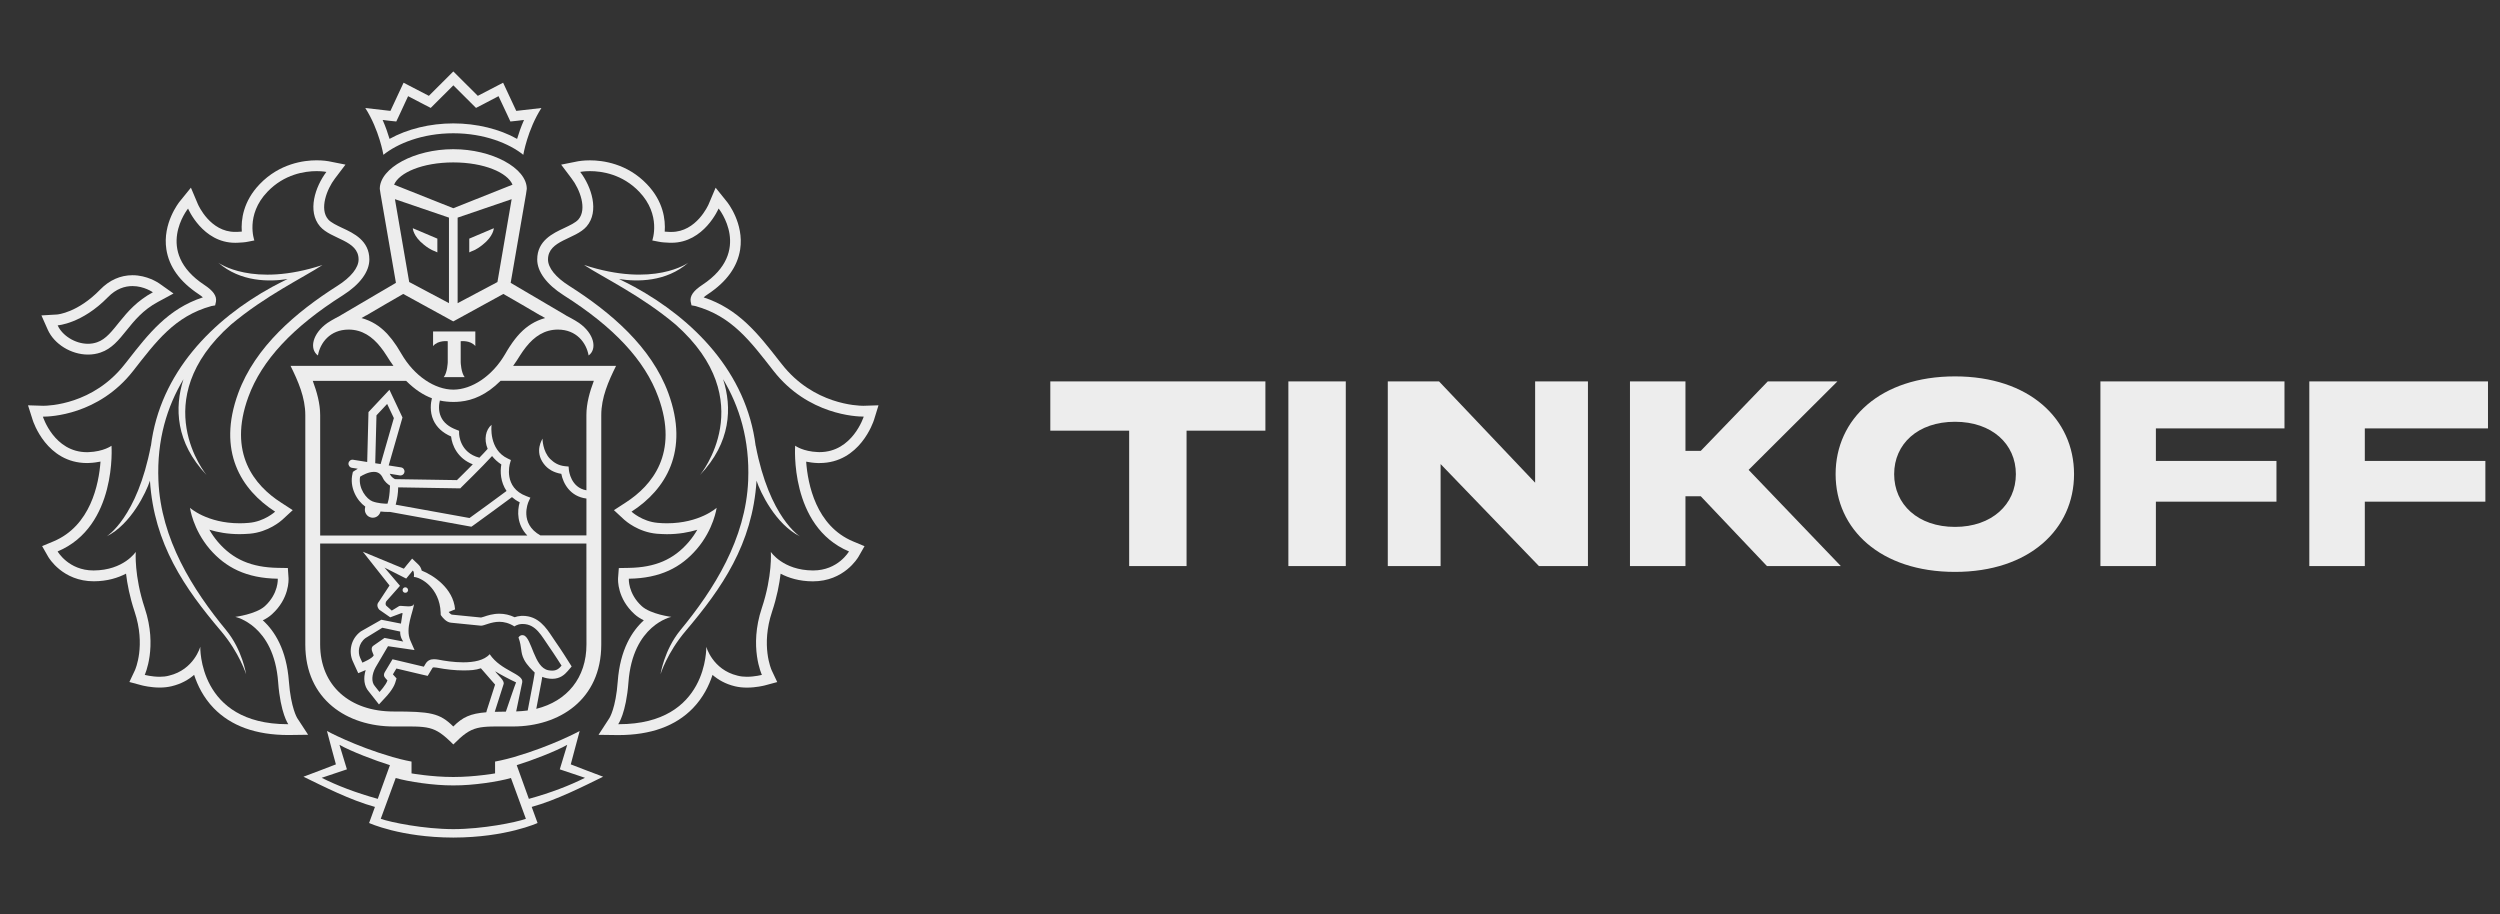 <?xml version="1.0" encoding="UTF-8"?>
<svg xmlns="http://www.w3.org/2000/svg" width="175" height="64" viewBox="0 0 175 64" fill="none">
  <rect x="0" y="0" width="175" height="64" fill="#333333" stroke="none"/>
  <g clip-path="url(#clip0_1329_427)">
    <path d="M28.383 41.113C28.277 41.104 28.188 41.187 28.181 41.291C28.174 41.4 28.254 41.492 28.362 41.494C28.465 41.504 28.557 41.423 28.566 41.317C28.566 41.212 28.491 41.115 28.383 41.113Z" fill="#EDEDED"></path>
    <path d="M41.028 53.92L39.954 53.506L40.25 52.389L40.577 51.17C40.577 51.17 38.673 52.209 35.992 52.99C35.231 53.21 34.655 53.31 34.655 53.31V54.138C34.655 54.138 33.222 54.389 31.772 54.389H31.756H31.735H31.706H31.69C30.24 54.389 28.807 54.138 28.807 54.138V53.31C28.807 53.31 28.229 53.21 27.47 52.99C24.789 52.209 22.888 51.17 22.888 51.17L23.21 52.389L23.513 53.506L22.437 53.92L21.243 54.37C22.613 55.035 24.509 56.006 26.246 56.484L25.837 57.61C25.837 57.61 28.038 58.621 31.706 58.63V58.633H31.718H31.735H31.749H31.758V58.63C35.431 58.621 37.63 57.61 37.63 57.61L37.219 56.484C38.955 56.006 40.856 55.035 42.219 54.37L41.028 53.92ZM22.517 54.446L24.284 53.854L23.762 52.138C24.54 52.583 26.286 53.251 27.296 53.561L26.443 55.92C24.883 55.487 23.583 54.983 22.517 54.446ZM31.735 58.039C29.683 58.039 27.341 57.563 26.652 57.317L27.7 54.46C28.569 54.716 30.379 54.988 31.692 54.978H31.695H31.735H31.77H31.774C33.088 54.988 34.892 54.716 35.767 54.46L36.812 57.317C36.124 57.565 33.783 58.039 31.735 58.039ZM37.021 55.92L36.171 53.561C37.184 53.251 38.925 52.583 39.705 52.138L39.185 53.854L40.95 54.446C39.881 54.983 38.589 55.487 37.021 55.92Z" fill="#EDEDED"></path>
    <path d="M31.732 9.329C33.917 9.329 35.666 10.058 36.631 10.837C36.631 10.837 36.918 9.097 37.898 7.561L36.138 7.762L35.217 5.79L33.447 6.709L31.732 5L30.022 6.709L28.25 5.79L27.331 7.762L25.571 7.561C26.551 9.097 26.838 10.837 26.838 10.837C27.806 10.058 29.549 9.329 31.732 9.329ZM27.251 8.453L27.74 8.505L27.952 8.058L28.567 6.732L29.709 7.327L30.151 7.554L30.503 7.203L31.735 5.973L32.968 7.203L33.321 7.554L33.762 7.327L34.897 6.732L35.52 8.058L35.727 8.505L36.215 8.453L36.681 8.396C36.467 8.882 36.309 9.341 36.197 9.722C34.965 9.031 33.363 8.638 31.73 8.638C30.104 8.638 28.504 9.031 27.268 9.722C27.153 9.341 26.998 8.879 26.784 8.396L27.251 8.453Z" fill="#EDEDED"></path>
    <path d="M57.369 32.413C60.196 32.413 61.14 29.516 61.18 29.393L61.495 28.372L60.435 28.405H60.431C60.057 28.405 56.939 28.323 54.728 25.492L54.519 25.229C53.074 23.378 51.704 21.62 49.255 20.817C49.326 20.753 49.427 20.673 49.566 20.583C50.865 19.721 51.621 18.675 51.812 17.461C52.089 15.634 50.933 14.178 50.881 14.119L50.094 13.139L49.603 14.301C49.57 14.375 48.743 16.235 47.004 16.235H46.875C46.755 16.228 46.642 16.223 46.53 16.214C46.591 15.383 46.44 14.098 45.284 12.893C43.896 11.442 42.19 11.224 41.297 11.224C40.82 11.224 40.503 11.284 40.47 11.288L39.281 11.525L40.014 12.498C40.59 13.248 41.111 14.633 40.493 15.357C40.296 15.587 39.889 15.774 39.499 15.961C38.698 16.332 37.605 16.848 37.605 18.164C37.605 19.016 38.261 19.906 39.45 20.664C42.97 22.893 45.141 25.22 46.078 27.788C47.528 31.738 45.637 33.991 43.799 35.177L42.975 35.712L43.696 36.38C43.792 36.465 44.676 37.248 45.98 37.362C46.227 37.378 46.464 37.393 46.685 37.393C47.521 37.393 48.233 37.26 48.811 37.083C48.651 37.364 48.456 37.651 48.21 37.939C47.159 39.165 45.867 39.724 44.008 39.752L43.318 39.764L43.264 40.462C43.256 40.602 43.205 41.897 44.422 42.997C44.608 43.168 44.833 43.307 45.068 43.423C44.243 44.171 43.404 45.473 43.242 47.705C43.106 49.568 42.664 50.257 42.66 50.264L41.896 51.438L43.275 51.456C45.555 51.456 47.3 50.822 48.51 49.568C49.225 48.824 49.634 47.987 49.876 47.243C50.273 47.584 50.785 47.883 51.452 48.041C51.706 48.1 51.983 48.133 52.282 48.133C52.926 48.133 53.464 47.996 53.525 47.982L54.406 47.745L54.016 46.917C53.988 46.851 53.252 45.189 54.044 42.817C54.385 41.793 54.559 40.874 54.643 40.159C55.198 40.45 55.94 40.692 56.901 40.694C59.082 40.694 60.043 39.054 60.087 38.985L60.517 38.233L59.721 37.901C57.122 36.815 56.547 33.897 56.431 32.316C56.666 32.361 56.934 32.403 57.237 32.413H57.369ZM59.429 38.6C59.429 38.6 58.668 39.932 56.922 39.932H56.901C54.805 39.92 53.959 38.633 53.959 38.633C53.959 38.633 54.081 40.309 53.325 42.569C52.416 45.293 53.332 47.241 53.332 47.241C53.332 47.241 52.843 47.374 52.279 47.374C52.063 47.374 51.838 47.352 51.626 47.295C49.876 46.877 49.439 45.272 49.439 45.272C49.439 45.272 49.601 50.694 43.325 50.694H43.275C43.275 50.694 43.828 49.937 43.992 47.757C44.29 43.733 46.995 43.182 46.995 43.182C46.995 43.182 45.552 43 44.927 42.434C43.95 41.542 44.018 40.51 44.018 40.51C46.227 40.479 47.672 39.722 48.774 38.436C49.967 37.045 50.165 35.546 50.165 35.546C50.165 35.546 48.978 36.63 46.682 36.63C46.48 36.63 46.264 36.621 46.043 36.6C44.958 36.512 44.206 35.816 44.206 35.816C46.595 34.273 48.273 31.58 46.786 27.523C45.595 24.273 42.733 21.845 39.852 20.015C38.893 19.411 38.36 18.742 38.36 18.164C38.36 16.806 40.277 16.763 41.064 15.85C41.971 14.789 41.403 13.068 40.615 12.034C40.615 12.034 40.881 11.979 41.299 11.979C42.129 11.979 43.564 12.19 44.744 13.421C46.311 15.054 45.66 16.832 45.66 16.832L46.081 16.914C46.332 16.969 46.581 16.978 46.84 16.99C46.896 16.99 46.953 16.993 47.009 16.993C49.286 16.993 50.303 14.595 50.303 14.595C50.303 14.595 52.724 17.594 49.161 19.942C48.548 20.344 48.278 20.716 48.348 21.113L48.405 21.374L48.658 21.419C51.241 22.124 52.547 23.918 54.143 25.958C56.565 29.061 59.993 29.161 60.416 29.161H60.461C60.461 29.161 59.678 31.648 57.373 31.648C57.336 31.648 57.303 31.648 57.263 31.646C56.203 31.608 55.661 31.198 55.661 31.198C55.661 31.198 55.245 36.848 59.429 38.6Z" fill="#EDEDED"></path>
    <path d="M52.897 31.187V31.225C52.263 26.07 48.546 22.347 44.41 20.081C44.027 19.876 43.675 19.701 43.332 19.532C44.591 19.729 46.619 19.753 48.184 18.385C48.184 18.385 45.789 20.16 40.883 18.548C42.242 19.435 44.88 20.688 47.289 22.716C53.311 28.046 49.002 33.246 49.002 33.246C51.166 30.971 51.255 28.534 50.618 26.543C51.758 28.453 52.486 30.773 52.373 33.632C52.207 37.729 49.972 41.272 47.62 44.12C46.49 45.502 46.236 47.199 46.236 47.199C46.236 47.199 46.692 45.7 48.001 44.16C50.522 41.187 52.676 38.098 52.958 33.648C53.219 34.456 54.293 36.702 55.997 37.547C56.001 37.549 53.861 36.25 52.897 31.187Z" fill="#EDEDED"></path>
    <path d="M20.803 50.261C20.801 50.254 20.364 49.565 20.223 47.703C20.058 45.471 19.222 44.169 18.395 43.421C18.634 43.307 18.855 43.168 19.041 42.995C20.256 41.894 20.204 40.599 20.197 40.46L20.15 39.762L19.454 39.75C17.601 39.719 16.306 39.161 15.255 37.937C15.011 37.648 14.814 37.362 14.654 37.08C15.232 37.258 15.939 37.39 16.778 37.39C17.004 37.39 17.236 37.376 17.483 37.359C18.787 37.246 19.671 36.465 19.769 36.377L20.491 35.71L19.666 35.175C17.821 33.987 15.937 31.733 17.384 27.785C18.322 25.217 20.491 22.891 24.015 20.661C25.204 19.904 25.855 19.014 25.855 18.162C25.855 16.846 24.765 16.327 23.963 15.958C23.573 15.771 23.167 15.584 22.97 15.355C22.349 14.633 22.873 13.246 23.447 12.495L24.184 11.523L22.991 11.286C22.955 11.281 22.643 11.222 22.164 11.222C21.271 11.222 19.57 11.44 18.178 12.891C17.02 14.098 16.867 15.383 16.926 16.212C16.813 16.221 16.701 16.226 16.583 16.233H16.456C14.713 16.233 13.888 14.372 13.855 14.299L13.364 13.137L12.57 14.117C12.525 14.176 11.364 15.634 11.646 17.459C11.834 18.673 12.591 19.719 13.89 20.581C14.031 20.671 14.13 20.751 14.2 20.815C11.754 21.617 10.387 23.378 8.942 25.229L8.733 25.492C6.524 28.323 3.399 28.405 3.025 28.405L1.961 28.372L2.285 29.392C2.323 29.516 3.265 32.413 6.094 32.413L6.23 32.408C6.529 32.398 6.797 32.358 7.036 32.311C6.919 33.89 6.343 36.808 3.742 37.897L2.948 38.228L3.378 38.981C3.42 39.049 4.383 40.69 6.569 40.69C7.523 40.687 8.265 40.446 8.822 40.155C8.907 40.87 9.08 41.788 9.421 42.813C10.213 45.184 9.475 46.846 9.447 46.912L9.057 47.74L9.94 47.977C9.999 47.991 10.542 48.129 11.183 48.129C11.484 48.129 11.761 48.096 12.011 48.036C12.68 47.878 13.197 47.58 13.589 47.239C13.829 47.982 14.24 48.82 14.952 49.563C16.165 50.817 17.908 51.452 20.188 51.452L21.569 51.433L20.803 50.261ZM20.136 50.694C13.86 50.694 14.02 45.272 14.02 45.272C14.02 45.272 13.583 46.877 11.832 47.295C11.623 47.352 11.4 47.374 11.181 47.374C10.617 47.374 10.131 47.241 10.131 47.241C10.131 47.241 11.042 45.293 10.133 42.569C9.381 40.309 9.503 38.633 9.503 38.633C9.503 38.633 8.66 39.92 6.562 39.932H6.54C4.795 39.932 4.033 38.6 4.033 38.6C8.216 36.85 7.805 31.203 7.805 31.203C7.805 31.203 7.262 31.61 6.2 31.65C6.162 31.653 6.127 31.653 6.089 31.653C3.782 31.653 3.002 29.165 3.002 29.165H3.049C3.474 29.165 6.898 29.066 9.32 25.963C10.916 23.923 12.224 22.131 14.802 21.423L15.06 21.378L15.117 21.118C15.187 20.72 14.919 20.349 14.306 19.946C10.744 17.596 13.164 14.6 13.164 14.6C13.164 14.6 14.177 16.995 16.459 16.995C16.515 16.995 16.567 16.992 16.625 16.992C16.881 16.978 17.135 16.969 17.384 16.914L17.805 16.831C17.805 16.831 17.154 15.054 18.724 13.421C19.903 12.188 21.339 11.979 22.166 11.979C22.587 11.979 22.847 12.034 22.847 12.034C22.063 13.071 21.494 14.789 22.401 15.849C23.186 16.761 25.101 16.805 25.101 18.164C25.101 18.739 24.567 19.411 23.609 20.015C20.726 21.845 17.864 24.273 16.675 27.523C15.19 31.579 16.865 34.271 19.259 35.816C19.259 35.816 18.507 36.512 17.42 36.6C17.199 36.621 16.985 36.63 16.778 36.63C14.485 36.63 13.298 35.546 13.298 35.546C13.298 35.546 13.495 37.044 14.682 38.436C15.791 39.721 17.236 40.479 19.445 40.51C19.445 40.51 19.515 41.542 18.538 42.434C17.911 42.997 16.468 43.182 16.468 43.182C16.468 43.182 19.175 43.733 19.471 47.757C19.633 49.937 20.18 50.694 20.18 50.694H20.136Z" fill="#EDEDED"></path>
    <path d="M6.158 24.82C6.461 24.82 6.757 24.775 7.037 24.678C7.826 24.415 8.327 23.783 8.855 23.128C9.396 22.456 10.004 21.698 11.059 21.133L12.145 20.546L11.137 19.833C11.052 19.779 10.296 19.265 9.274 19.265C8.432 19.265 7.652 19.611 7.011 20.273C5.446 21.883 4.043 22.013 3.991 22.015L2.899 22.079L3.348 23.09C3.799 24.091 4.981 24.82 6.158 24.82ZM7.549 20.808C8.132 20.205 8.745 20.025 9.274 20.025C10.087 20.025 10.702 20.46 10.702 20.46C8.503 21.641 8.052 23.532 6.795 23.959C6.588 24.032 6.372 24.065 6.158 24.065C5.235 24.065 4.342 23.464 4.036 22.775C4.036 22.773 5.728 22.669 7.549 20.808Z" fill="#EDEDED"></path>
    <path d="M11.089 33.634C10.972 30.775 11.7 28.456 12.842 26.546C12.206 28.536 12.293 30.974 14.459 33.249C14.459 33.249 10.15 28.049 16.174 22.718C18.585 20.69 21.221 19.438 22.577 18.55C17.673 20.162 15.279 18.387 15.279 18.387C16.844 19.755 18.872 19.731 20.131 19.532C19.791 19.701 19.433 19.876 19.055 20.082C14.915 22.347 11.2 26.07 10.563 31.225V31.185C9.602 36.247 7.464 37.547 7.464 37.547C9.165 36.702 10.237 34.458 10.497 33.648C10.782 38.098 12.936 41.187 15.458 44.16C16.766 45.701 17.227 47.199 17.227 47.199C17.227 47.199 16.971 45.502 15.836 44.12C13.489 41.277 11.254 37.731 11.089 33.634Z" fill="#EDEDED"></path>
    <path d="M30.315 23.204V24.226C30.665 23.798 31.342 23.885 31.342 23.885V25.36C31.342 25.36 31.318 26.084 31.062 26.399H31.795H32.526C32.275 26.087 32.249 25.36 32.249 25.36V23.885C32.249 23.885 32.925 23.798 33.273 24.226V23.204H31.795H30.315Z" fill="#EDEDED"></path>
    <path d="M29.685 17.14C30.152 17.514 30.423 17.575 30.432 17.582L30.615 17.668V16.704L28.895 15.975C28.895 15.978 28.912 16.534 29.685 17.14Z" fill="#EDEDED"></path>
    <path d="M33.776 17.14C34.554 16.534 34.568 15.975 34.568 15.975L32.848 16.704V17.668L33.029 17.582C33.041 17.575 33.309 17.514 33.776 17.14Z" fill="#EDEDED"></path>
    <path d="M36.875 13.218C36.875 11.758 34.433 10.444 31.738 10.444H31.736H31.729H31.722C29.027 10.444 26.585 11.758 26.585 13.218L26.639 13.578L27.715 19.8L26.635 20.432L23.838 22.077H23.848C23.848 22.077 23.218 22.401 22.927 22.602C21.862 23.348 21.637 24.434 22.255 24.884C22.408 23.999 23.103 23.071 24.405 23.071C25.342 23.071 26.057 23.559 26.635 24.29C26.783 24.475 26.924 24.671 27.055 24.884C27.217 25.151 27.379 25.386 27.542 25.613H20.34C20.869 26.685 21.371 27.821 21.371 29.054V45.111C21.371 48.998 24.339 50.853 27.549 50.853C30.03 50.853 30.364 50.74 31.733 52.112C33.096 50.737 33.43 50.853 35.914 50.853C39.126 50.853 42.089 48.998 42.089 45.111V29.054C42.089 27.821 42.592 26.685 43.123 25.613H35.918C36.078 25.388 36.24 25.151 36.402 24.884C36.536 24.671 36.675 24.475 36.821 24.29C37.403 23.556 38.115 23.071 39.053 23.071C40.354 23.071 41.048 23.997 41.203 24.884C41.821 24.434 41.597 23.348 40.526 22.602C40.239 22.401 39.609 22.077 39.609 22.077H39.619L36.823 20.432L35.747 19.8L36.823 13.578L36.875 13.218ZM27.645 13.942L31.428 15.234V21.22L28.644 19.741L27.645 13.942ZM28.427 26.657C29.048 27.279 29.656 27.665 30.234 27.878C30.159 28.179 30.061 28.799 30.34 29.417C30.568 29.914 30.982 30.297 31.576 30.553C31.642 31.168 32.027 32.093 33.096 32.503C32.629 32.979 32.173 33.426 31.987 33.608L27.652 33.54C27.553 33.49 27.387 33.379 27.311 33.22C27.302 33.199 27.288 33.187 27.281 33.163L27.988 33.279C28.005 33.282 28.018 33.282 28.033 33.282C28.169 33.282 28.289 33.187 28.312 33.045C28.336 32.886 28.23 32.742 28.077 32.718L27.208 32.581L28.174 29.223L27.26 27.284L25.794 28.846L25.704 32.34L24.72 32.183C24.567 32.153 24.421 32.266 24.395 32.42C24.372 32.574 24.475 32.718 24.63 32.747L25.044 32.811C24.896 32.896 24.8 32.962 24.788 32.972L24.703 33.031L24.68 33.135C24.44 34.115 24.983 35.045 25.568 35.462L25.547 35.585C25.523 35.736 25.556 35.883 25.645 36.006C25.73 36.131 25.862 36.207 26.007 36.233C26.038 36.238 26.071 36.24 26.099 36.24C26.353 36.24 26.574 36.063 26.637 35.805C26.855 35.831 27.055 35.836 27.192 35.836H27.307L32.995 36.87L33.092 36.806C33.545 36.486 35.272 35.218 35.838 34.799C35.993 34.934 36.167 35.057 36.379 35.158C36.196 35.779 36.184 36.733 36.91 37.485H22.412V29.057C22.412 28.24 22.175 27.419 21.895 26.662H28.427V26.657ZM35.458 34.368C34.882 34.794 33.402 35.883 32.866 36.261L27.697 35.327C27.709 35.279 27.72 35.234 27.732 35.187C27.8 34.917 27.868 34.548 27.873 34.115L32.218 34.186L32.3 34.101C32.366 34.034 33.742 32.695 34.445 31.923C34.612 32.134 34.821 32.335 35.093 32.512C34.999 33.024 35.039 33.753 35.458 34.368ZM26.804 33.466C26.926 33.724 27.147 33.897 27.3 33.994C27.295 34.236 27.271 34.612 27.208 34.943C27.194 35.017 27.175 35.085 27.154 35.154C27.142 35.197 27.13 35.232 27.121 35.26C26.893 35.26 26.444 35.232 26.078 35.097C25.671 34.946 25.065 34.195 25.206 33.369C25.382 33.26 25.789 33.031 26.169 33.031C26.463 33.028 26.663 33.168 26.804 33.466ZM26.266 32.427L26.353 29.073L27.1 28.276L27.57 29.265L26.644 32.484L26.266 32.427ZM35.411 49.814C35.129 49.814 34.868 49.819 34.633 49.828L35.249 47.899C35.345 47.632 34.858 47.289 34.659 46.988C34.962 47.18 35.747 47.599 36.125 47.767C36.085 47.828 35.411 49.814 35.411 49.814ZM37.342 47.623L36.94 49.734C36.684 49.769 36.412 49.788 36.132 49.8L36.555 47.769C36.682 47.166 35.072 46.979 34.278 45.793C33.891 46.233 33.16 46.363 32.427 46.363C31.757 46.363 31.087 46.255 30.681 46.174C30.577 46.157 30.479 46.145 30.382 46.145C30.147 46.145 29.933 46.219 29.785 46.47L29.668 46.669L27.476 46.148L26.931 47.057C26.853 47.203 26.848 47.329 26.973 47.466L27.121 47.63C27.02 47.952 26.564 48.437 26.564 48.437L26.238 48.027C25.979 47.736 26.021 47.206 26.292 46.714L27.161 45.234L29.017 45.504L28.728 44.842C28.34 43.966 28.93 42.851 28.994 42.209C28.973 42.404 28.796 42.446 28.59 42.446C28.402 42.446 28.192 42.411 28.054 42.411C28 42.411 27.953 42.416 27.927 42.434L27.424 42.742L27.027 42.389C26.98 42.321 26.964 42.162 27.081 42.044L28 41.007L26.914 39.731L28.434 40.501L28.897 39.935C29.024 40.06 28.97 40.389 28.97 40.389C29.445 40.401 30.775 41.142 30.845 42.87C30.85 42.922 30.85 42.981 30.85 43.038C30.85 43.038 30.862 43.059 30.885 43.095C30.979 43.225 31.238 43.559 31.567 43.589L33.667 43.798H33.677C33.907 43.798 34.365 43.526 34.953 43.526C35.272 43.526 35.629 43.608 36.01 43.85C36.01 43.85 36.2 43.698 36.51 43.682C36.534 43.679 36.56 43.679 36.583 43.679C37.526 43.679 37.916 44.536 38.421 45.248C38.801 45.791 39.309 46.595 39.309 46.595C39.121 46.82 38.947 46.943 38.656 46.943C38.576 46.943 38.484 46.936 38.385 46.917C37.375 46.73 37.23 44.638 36.654 44.472C36.623 44.463 36.59 44.46 36.562 44.46C36.376 44.46 36.294 44.626 36.294 44.626C36.557 45.339 36.405 45.627 36.687 46.176C36.898 46.583 37.274 46.92 37.429 47.078C37.429 47.083 37.387 47.391 37.342 47.623ZM26.061 45.625L26.158 45.869C26.094 46.082 25.366 46.385 25.366 46.385L25.208 46.039C25.041 45.67 25.077 45.047 25.584 44.666L26.764 43.942L28.014 44.209C27.99 44.609 28.228 44.908 28.228 44.908L26.917 44.654L26.132 45.201C26 45.294 25.991 45.466 26.061 45.625ZM37.54 49.618L37.899 47.729C37.918 47.618 37.941 47.488 37.958 47.379C38.059 47.421 38.167 47.457 38.284 47.478C38.418 47.504 38.543 47.516 38.656 47.516C39.206 47.516 39.525 47.225 39.739 46.976L40.016 46.652L39.791 46.297C39.769 46.261 39.271 45.466 38.886 44.922C38.811 44.816 38.738 44.709 38.665 44.593C38.228 43.935 37.681 43.109 36.583 43.109L36.485 43.111C36.304 43.123 36.149 43.159 36.024 43.206C35.679 43.043 35.324 42.96 34.955 42.96C34.501 42.96 34.118 43.085 33.865 43.173C33.792 43.194 33.726 43.218 33.674 43.227L31.623 43.024C31.597 43.019 31.512 42.969 31.412 42.846V42.837L31.856 42.657C31.731 41.168 30.312 40.252 29.52 39.942C29.485 39.793 29.414 39.644 29.29 39.523L28.848 39.102L28.46 39.571L28.27 39.809L25.399 38.621L27.267 40.984L26.529 42.108C26.259 42.396 26.557 42.685 26.557 42.685L27.318 43.213L28.108 42.917C28.136 42.917 28.16 42.924 28.185 42.927C28.148 43.047 28.099 43.521 28.066 43.653L26.696 43.381L25.255 44.2C24.515 44.747 24.414 45.653 24.689 46.273L24.849 46.626L25.077 47.123L25.58 46.912C25.587 46.91 25.594 46.908 25.598 46.903C25.417 47.485 25.49 48.039 25.814 48.404L26.12 48.792L26.527 49.31L26.973 48.827C27.105 48.695 27.53 48.214 27.662 47.802L27.758 47.488L27.539 47.246L27.504 47.203L27.748 46.796L29.536 47.22L29.938 47.312L30.152 46.958L30.27 46.763C30.291 46.723 30.298 46.716 30.38 46.716C30.444 46.716 30.507 46.723 30.575 46.737C31.249 46.865 31.872 46.929 32.424 46.929C32.96 46.929 33.279 46.908 33.663 46.78C33.663 46.78 34.624 47.878 34.656 47.921L34.069 49.748L34.043 49.859C32.929 49.949 32.387 50.195 31.731 50.856C30.779 49.904 30.105 49.805 27.546 49.805C24.485 49.805 22.41 47.996 22.41 45.109V38.048H41.048L41.052 45.109C41.055 47.452 39.69 49.085 37.54 49.618ZM41.569 26.657C41.285 27.414 41.048 28.235 41.048 29.052L41.05 34.321C39.957 34.136 39.828 32.95 39.823 32.898L39.802 32.657L39.567 32.636C39.093 32.591 38.778 32.387 38.512 32.127C37.977 31.587 37.974 30.711 37.977 30.704C37.97 30.749 37.387 31.57 38.064 32.467C38.348 32.846 38.759 33.078 39.292 33.17C39.417 33.828 39.903 34.756 41.05 34.898V37.478H37.826C36.339 36.645 36.968 35.178 36.999 35.116L37.126 34.837L36.842 34.728C35.232 34.127 35.674 32.508 35.697 32.439L35.763 32.202L35.545 32.098C34.215 31.478 34.396 29.805 34.412 29.736C34.003 30.07 33.855 30.752 34.137 31.419C33.984 31.594 33.78 31.807 33.557 32.039C32.18 31.686 32.138 30.411 32.138 30.352L32.135 30.155L31.954 30.084C31.416 29.883 31.047 29.582 30.866 29.177C30.662 28.73 30.735 28.262 30.791 28.037C30.949 28.072 31.106 28.098 31.256 28.11C31.412 28.127 31.571 28.136 31.731 28.136H31.741H31.752C31.912 28.136 32.069 28.127 32.225 28.11C33.082 28.025 34.043 27.653 35.044 26.654H41.569V26.657ZM36.546 21.331L37.819 22.077H37.838L38.157 22.264C37.438 22.465 36.889 22.827 36.428 23.303C36.412 23.317 36.395 23.336 36.379 23.353C36.273 23.466 36.167 23.589 36.069 23.715C36.05 23.738 36.031 23.765 36.01 23.791C35.911 23.918 35.82 24.049 35.73 24.186C35.716 24.209 35.7 24.233 35.683 24.254C35.578 24.413 35.477 24.584 35.376 24.759C34.468 26.333 33.021 27.272 31.733 27.275C30.448 27.272 29.001 26.333 28.094 24.759C27.995 24.588 27.896 24.423 27.791 24.262C27.77 24.231 27.751 24.2 27.732 24.174C27.643 24.044 27.553 23.916 27.462 23.795C27.438 23.762 27.417 23.736 27.393 23.708C27.295 23.587 27.194 23.466 27.093 23.355C27.072 23.338 27.058 23.317 27.036 23.298C26.574 22.823 26.026 22.463 25.305 22.264L25.629 22.077H25.643L26.917 21.331L28.225 20.576L31.722 22.494L31.729 22.486L31.738 22.494L35.234 20.576L36.546 21.331ZM34.821 19.743L32.034 21.222V15.234L35.815 13.942L34.821 19.743ZM31.731 14.576L27.586 12.927C27.939 12.086 29.565 11.372 31.731 11.369C33.9 11.372 35.526 12.086 35.876 12.927L31.731 14.576Z" fill="#EDEDED"></path>
    <path d="M83.059 39.626V30.149H88.578V26.7H73.522V30.149H79.041V39.626H83.059ZM94.205 26.7H90.186V39.626H94.205V26.7ZM97.145 26.7V39.626H100.842V32.484L107.727 39.626H111.156V26.7H107.459V33.788L100.735 26.7H97.145ZM119.054 34.738L123.688 39.626H128.859L122.403 32.892L128.617 26.7H123.742L119.054 31.561H117.982V26.7H114.098V39.626H117.982V34.738H119.054ZM136.851 26.347C131.628 26.347 128.493 29.334 128.493 33.19C128.493 37.046 131.628 40.033 136.851 40.033C142.05 40.033 145.183 37.046 145.183 33.19C145.183 29.334 142.05 26.347 136.851 26.347ZM136.851 36.883C134.253 36.883 132.591 35.308 132.591 33.19C132.591 31.072 134.253 29.524 136.851 29.524C139.424 29.524 141.111 31.072 141.111 33.19C141.111 35.308 139.424 36.883 136.851 36.883ZM159.914 26.7H147.029V39.626H150.912V35.118H159.352V32.267H150.912V29.986H159.914V26.7ZM174.539 26.7H161.652V39.626H165.537V35.118H173.976V32.267H165.537V29.986H174.539V26.7Z" fill="#EDEDED"></path>
  </g>
  <defs>
    <clipPath id="clip0_1329_427">
      <rect width="174" height="64" fill="white" transform="translate(0.159)"></rect>
    </clipPath>
  </defs>
</svg>
